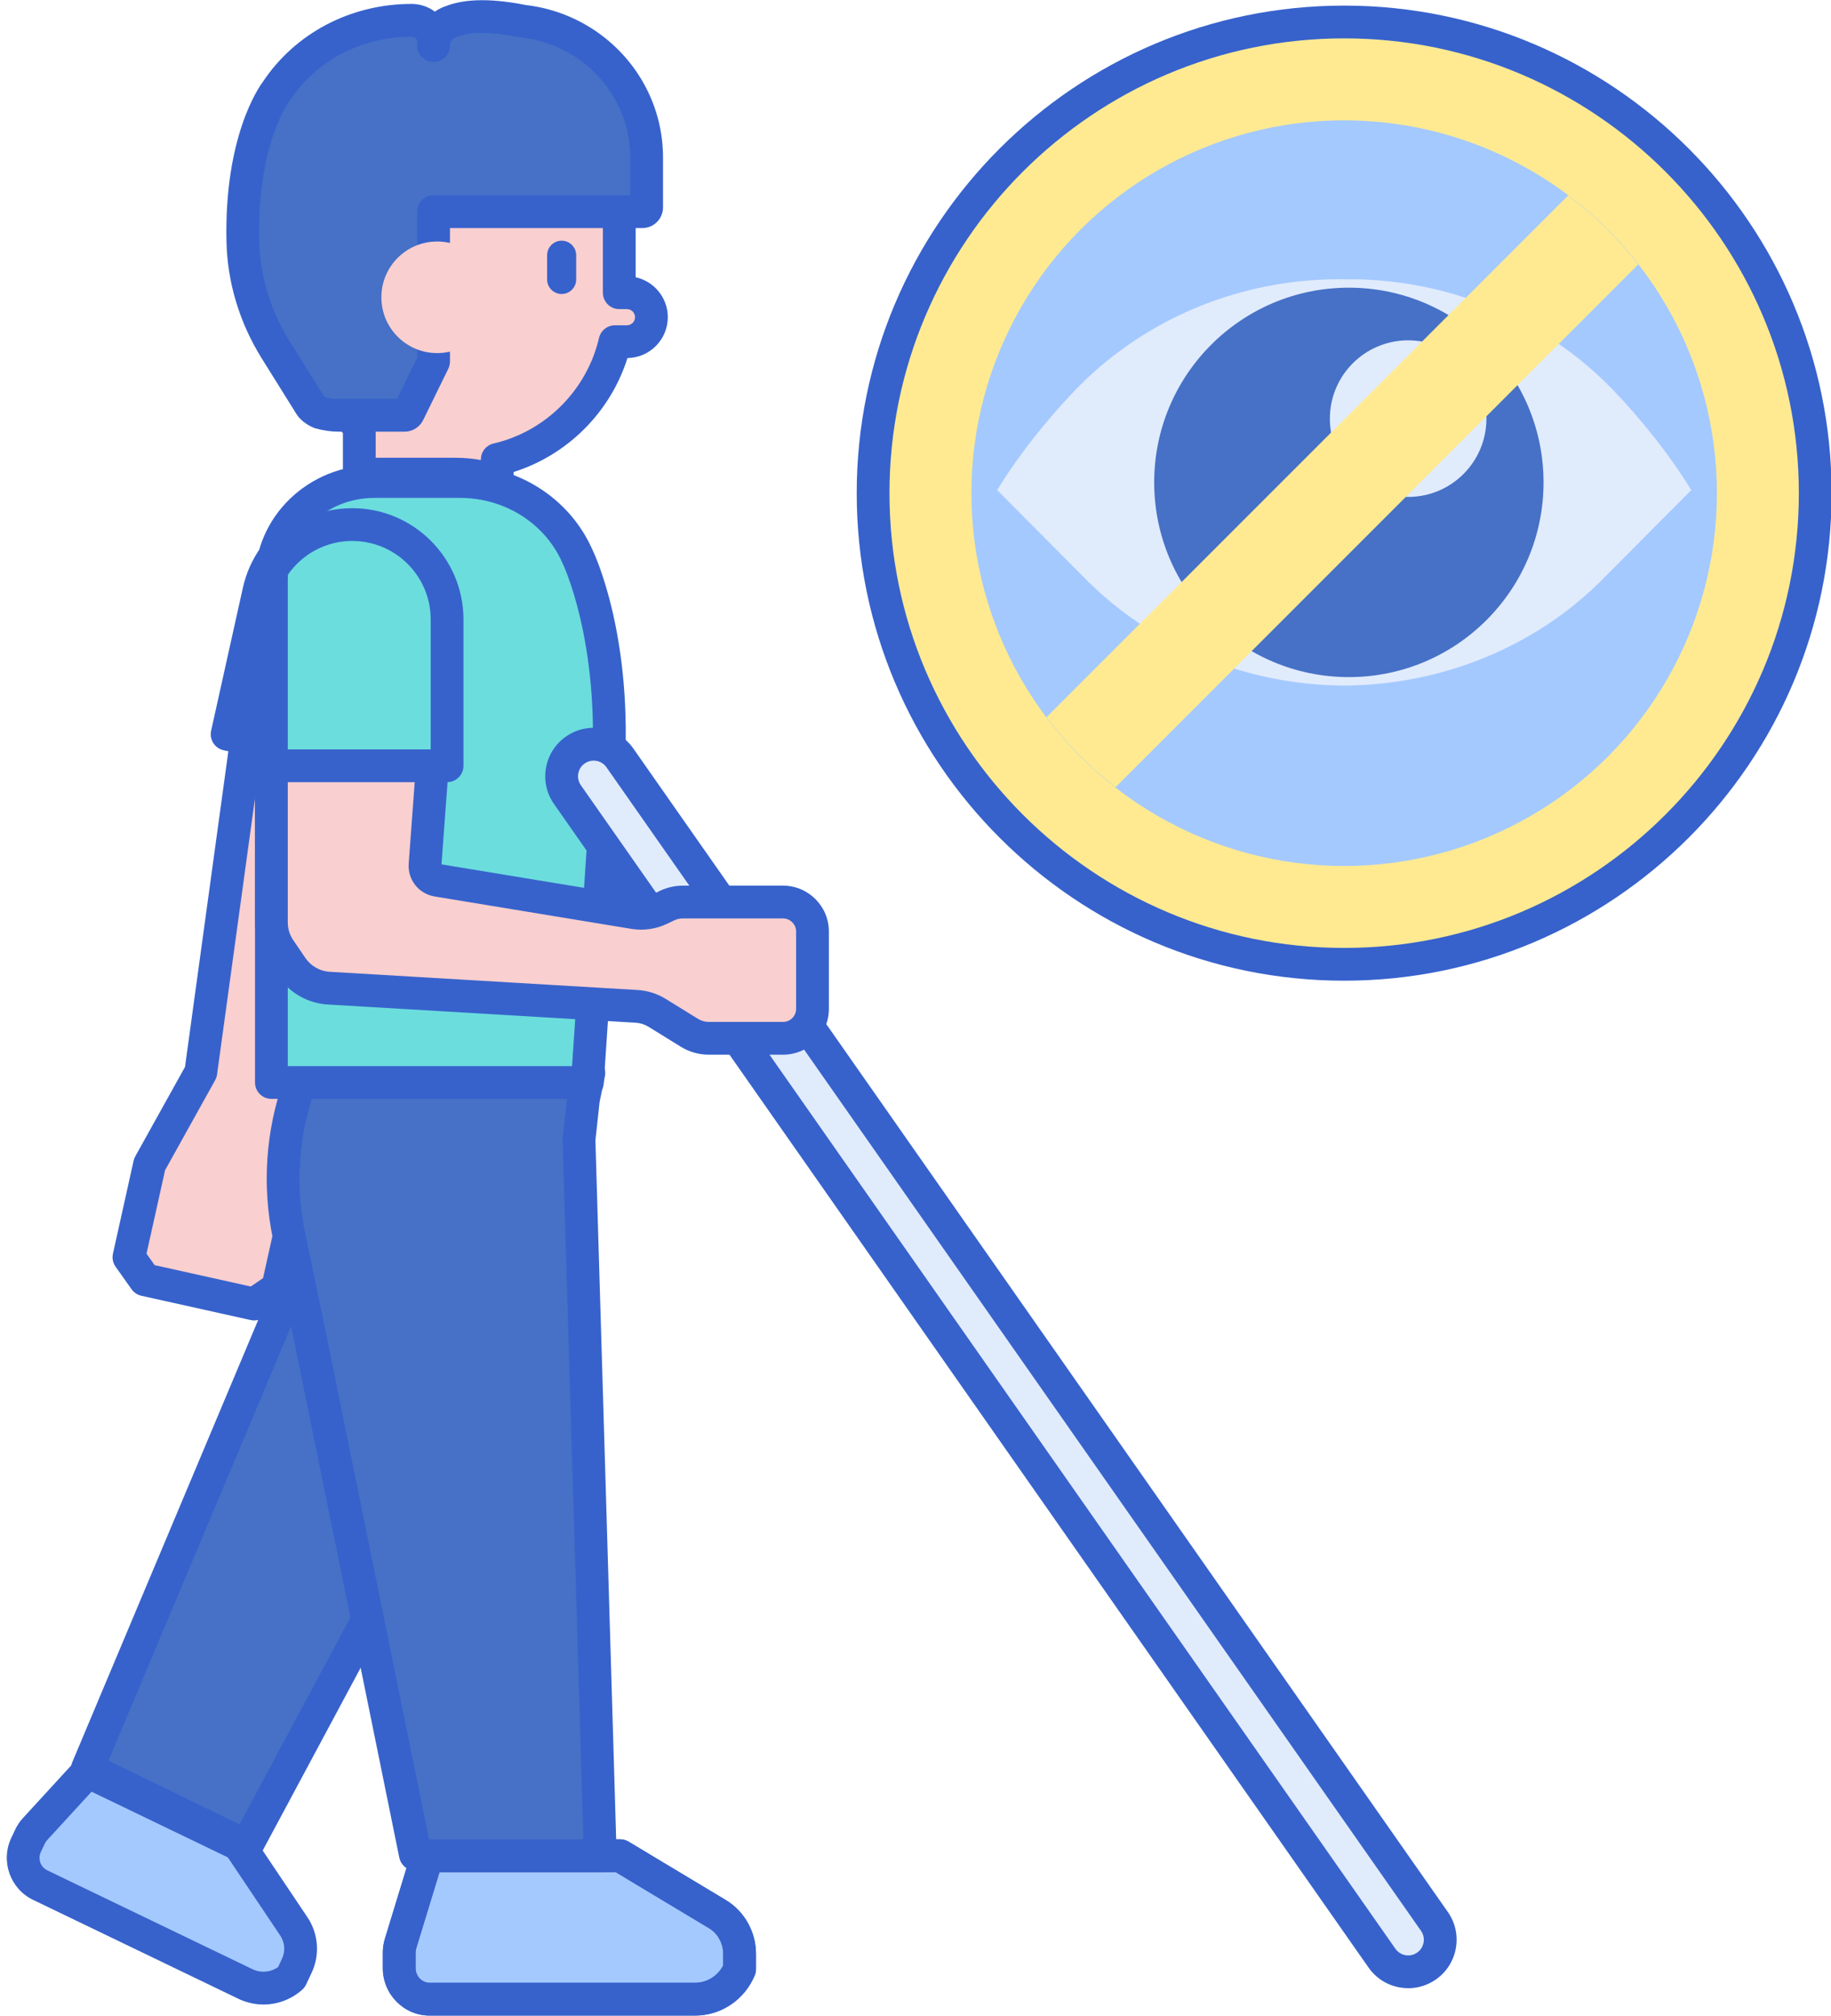 <?xml version="1.0" encoding="UTF-8"?><svg xmlns="http://www.w3.org/2000/svg" xmlns:xlink="http://www.w3.org/1999/xlink" height="246.0" preserveAspectRatio="xMidYMid meet" version="1.0" viewBox="15.8 5.0 223.5 246.0" width="223.5" zoomAndPan="magnify"><g><g id="change1_2"><path d="M26.507,221.21l-6.434,7.013c-0.25,0.273-0.458,0.582-0.616,0.918l-0.478,1.015 c-0.862,1.83-0.094,4.02,1.716,4.892l25.057,12.072c1.856,0.894,4.06,0.583,5.603-0.791l0,0l0.679-1.441 c0.728-1.545,0.591-3.365-0.359-4.781l-6.709-10.004L26.507,221.21z" fill="#a4c9ff"/></g><g id="change2_11"><path d="M47.963,249.627c-1.044,0-2.096-0.231-3.079-0.706L19.826,236.85c-2.791-1.346-3.982-4.731-2.656-7.546 l0.478-1.014c0.244-0.52,0.564-0.997,0.952-1.418l6.434-7.013c0.595-0.649,1.546-0.833,2.342-0.45l18.459,8.893 c0.32,0.154,0.595,0.392,0.793,0.688l6.709,10.004c1.335,1.99,1.53,4.576,0.508,6.747l-0.679,1.441 c-0.115,0.244-0.278,0.462-0.479,0.642C51.353,249.01,49.668,249.627,47.963,249.627z M26.977,223.656l-5.43,5.919 c-0.114,0.125-0.208,0.265-0.28,0.418l-0.478,1.015c-0.396,0.839-0.048,1.843,0.774,2.239l25.057,12.071 c1.019,0.491,2.21,0.384,3.122-0.259l0.482-1.023c0.427-0.906,0.346-1.985-0.211-2.815l-6.406-9.552L26.977,223.656z" fill="#3762cc"/></g><g id="change3_2"><path d="M53.054,135.94l0.155,1.735v18.643c0,0.602-0.12,1.198-0.353,1.752l-26.394,62.773l19.429,9.441l33.13-61.801 c0.613-1.144,0.935-2.425,0.935-3.727v-13.333v-9.27v-4.479v-1.735H65.851H53.054z" fill="#4671c6"/></g><g id="change2_1"><path d="M45.89,232.284c-0.294,0-0.592-0.065-0.873-0.202l-19.429-9.44c-0.956-0.464-1.382-1.595-0.97-2.574 l26.394-62.773c0.131-0.311,0.197-0.639,0.197-0.976v-18.554l-0.147-1.646c-0.05-0.559,0.138-1.114,0.517-1.528 c0.379-0.415,0.914-0.65,1.476-0.65h26.902c1.104,0,2,0.896,2,2v28.816c0,1.626-0.405,3.241-1.172,4.671l-33.131,61.801 C47.294,231.899,46.604,232.284,45.89,232.284z M29.04,219.872l15.996,7.773l32.223-60.107c0.456-0.851,0.697-1.813,0.697-2.782 V137.94H55.209v18.378c0,0.874-0.172,1.725-0.511,2.528L29.04,219.872z" fill="#3762cc"/></g><g id="change4_3"><path d="M45.904 95.135L40.314 135.85 34.059 147.094 31.539 158.43 33.489 161.18 46.831 164.145 49.692 162.178 51.983 151.867 52.191 138.49 62.914 98.915z" fill="#f9cfcf"/></g><g id="change2_10"><path d="M46.831,166.145c-0.145,0-0.29-0.016-0.434-0.048l-13.342-2.965c-0.484-0.107-0.911-0.391-1.197-0.795 l-1.95-2.75c-0.327-0.461-0.444-1.039-0.321-1.591l2.52-11.336c0.042-0.188,0.11-0.37,0.204-0.538l6.072-10.916l5.54-40.343 c0.076-0.554,0.381-1.051,0.839-1.37c0.46-0.32,1.03-0.434,1.576-0.311l17.01,3.781c0.534,0.118,0.995,0.45,1.278,0.917 c0.282,0.468,0.361,1.03,0.219,1.558l-10.658,39.333l-0.203,13.126c-0.002,0.136-0.019,0.271-0.048,0.403l-2.292,10.312 c-0.109,0.494-0.402,0.928-0.819,1.214l-2.86,1.966C47.628,166.024,47.232,166.145,46.831,166.145z M34.675,159.395l11.74,2.609 l1.495-1.027l2.076-9.344l0.204-13.173c0.003-0.167,0.026-0.332,0.069-0.492l10.176-37.553L47.59,97.558l-5.295,38.564 c-0.034,0.246-0.113,0.483-0.233,0.7l-6.113,10.99l-2.265,10.186L34.675,159.395z M40.313,135.85h0.01H40.313z" fill="#3762cc"/></g><g id="change1_1"><path d="M67.97,231.469l-3.274,10.71c-0.113,0.368-0.17,0.752-0.17,1.137v1.855c0,2.102,1.663,3.806,3.715,3.806 h32.402c2.366,0,4.504-1.445,5.435-3.673v0v-1.86c0-1.995-1.032-3.841-2.712-4.85L91.5,231.469H67.97z" fill="#a4c9ff"/></g><g id="change2_14"><path d="M100.644,250.977H68.241c-3.151,0-5.715-2.604-5.715-5.806v-1.855c0-0.588,0.087-1.168,0.259-1.726 l3.272-10.707c0.258-0.841,1.034-1.415,1.913-1.415H91.5c0.362,0,0.719,0.099,1.029,0.285l11.866,7.125 c2.271,1.364,3.683,3.879,3.683,6.564v1.861c0,0.265-0.053,0.527-0.154,0.771C106.68,249.053,103.822,250.977,100.644,250.977z M69.45,233.469l-2.841,9.295c-0.056,0.179-0.083,0.364-0.083,0.552v1.855c0,0.996,0.77,1.806,1.715,1.806h32.402 c1.441,0,2.754-0.819,3.435-2.115v-1.418c0-1.288-0.667-2.489-1.741-3.135l-11.392-6.84H69.45z" fill="#3762cc"/></g><g id="change2_6"><path d="M100.644,250.977H68.241c-3.151,0-5.715-2.604-5.715-5.806v-1.855c0-0.588,0.087-1.168,0.259-1.726 l3.272-10.707c0.258-0.841,1.034-1.415,1.913-1.415H91.5c0.362,0,0.719,0.099,1.029,0.285l11.866,7.125 c2.271,1.364,3.683,3.879,3.683,6.564v1.861c0,0.265-0.053,0.527-0.154,0.771C106.68,249.053,103.822,250.977,100.644,250.977z M69.45,233.469l-2.841,9.295c-0.056,0.179-0.083,0.364-0.083,0.552v1.855c0,0.996,0.77,1.806,1.715,1.806h32.402 c1.441,0,2.754-0.819,3.435-2.115v-1.418c0-1.288-0.667-2.489-1.741-3.135l-11.392-6.84H69.45z" fill="#3762cc"/></g><g id="change3_1"><path d="M86.476,144.089l0.533-4.9l0.67-3.248H65.851H52.854l-0.534,1.504c-2.087,5.876-2.521,12.225-1.251,18.323 l2.447,11.756L66.5,231.305l1.508,0.164h21.094l-0.038-0.238L86.476,144.089z" fill="#4671c6"/></g><g id="change2_7"><path d="M89.103,233.469H68.008c-0.072,0-0.145-0.004-0.217-0.012l-1.508-0.164c-0.864-0.094-1.569-0.737-1.743-1.589 l-12.984-63.782l-2.444-11.748c-1.346-6.463-0.888-13.172,1.324-19.4l0.534-1.503c0.283-0.798,1.038-1.331,1.885-1.331h34.823 c0.602,0,1.171,0.271,1.551,0.736c0.379,0.466,0.529,1.078,0.408,1.667l-0.65,3.155l-0.508,4.669l2.581,86.875l0.018,0.11 c0.093,0.579-0.072,1.168-0.453,1.614C90.244,233.212,89.688,233.469,89.103,233.469z M68.167,229.469h18.844l-2.534-85.32 c-0.003-0.092,0.001-0.185,0.011-0.276l0.533-4.9c0.007-0.063,0.017-0.125,0.029-0.187l0.174-0.845H54.267l-0.062,0.173 c-1.967,5.537-2.374,11.5-1.178,17.246l2.446,11.756L68.167,229.469z" fill="#3762cc"/></g><g id="change2_12"><path d="M66.119,101.628c-0.144,0-0.29-0.016-0.436-0.048L43.09,96.558c-1.078-0.239-1.759-1.308-1.519-2.386 l3.875-17.439c1.624-7.307,8.895-11.928,16.193-10.305c7.306,1.624,11.929,8.888,10.306,16.193l-3.876,17.44 C67.862,100.994,67.036,101.628,66.119,101.628z M45.909,93.087l18.689,4.154l3.442-15.487c1.145-5.152-2.116-10.276-7.269-11.421 c-5.151-1.145-10.277,2.116-11.422,7.269L45.909,93.087z" fill="#3762cc"/></g><g id="change5_1"><path d="M86.266,72.852L86.266,72.852c-2.364-5.341-7.875-9.087-14.298-9.087H61.459 c-6.921,0-12.532,5.389-12.532,12.037v61.304h15.19h23.379l2.453-36.429c0.026-0.38,0.032-0.759,0.051-1.139l0.014,0 C91.139,82.678,86.266,72.852,86.266,72.852z" fill="#6bdddd"/></g><g id="change2_15"><path d="M87.497,139.106h-38.57c-1.104,0-2-0.896-2-2V75.802c0-7.74,6.52-14.038,14.532-14.038h10.509 c7.011,0,13.322,4.009,16.1,10.218c0.317,0.649,5.076,10.698,3.942,27.689c-0.004,0.063-0.011,0.125-0.021,0.186l-0.01,0.219 c-0.009,0.244-0.019,0.489-0.035,0.733l-2.452,36.43C89.422,138.291,88.55,139.106,87.497,139.106z M50.927,135.106h34.7 l2.327-34.563c0.014-0.205,0.021-0.412,0.028-0.617l0.021-0.49c0.004-0.088,0.015-0.176,0.03-0.261 c1.011-15.9-3.517-25.344-3.563-25.438c-0.012-0.023-0.024-0.051-0.035-0.075c-2.123-4.797-7.018-7.897-12.469-7.897H61.459 c-5.808,0-10.532,4.503-10.532,10.038V135.106z" fill="#3762cc"/></g><g><g id="change4_1"><path d="M72.155,10.195c10.624,0,19.236,8.612,19.236,19.236v11.291h0.936c1.65,0,2.987,1.337,2.987,2.987l0,0 c0,1.65-1.338,2.987-2.987,2.987h-1.46c-1.655,7.121-7.243,12.73-14.368,14.376v2.644c-1.607-0.543-3.323-0.851-5.114-0.851 h-9.697c-0.693,0-1.367,0.07-2.03,0.175v-6.089c-4.123-3.528-6.739-8.766-6.739-14.617V29.431 C52.918,18.807,61.531,10.195,72.155,10.195z" fill="#f9cfcf"/></g><g id="change2_8"><path d="M84.357,40.879L84.357,40.879c0.98,0,1.774-0.794,1.774-1.774v-2.957c0-0.98-0.794-1.774-1.774-1.774l0,0 c-0.98,0-1.774,0.794-1.774,1.774v2.957C82.583,40.084,83.378,40.879,84.357,40.879z" fill="#3762cc"/></g><g id="change4_4"><circle cx="69.162" cy="41.282" fill="#f9cfcf" r="6.81"/></g><g id="change2_4"><path d="M76.499,65.717c-0.215,0-0.432-0.035-0.641-0.105c-1.464-0.495-2.969-0.746-4.474-0.746h-9.697 c-0.516,0-1.077,0.049-1.718,0.151c-0.575,0.09-1.167-0.075-1.611-0.455c-0.445-0.38-0.701-0.936-0.701-1.521v-5.195 c-4.295-4.014-6.739-9.614-6.739-15.511V29.431c0-11.71,9.526-21.236,21.236-21.236s21.236,9.526,21.236,21.236v9.405 c2.241,0.489,3.924,2.488,3.924,4.873c0,2.728-2.202,4.952-4.923,4.987c-2.076,6.591-7.316,11.836-13.893,13.903v1.118 c0,0.645-0.311,1.25-0.834,1.625C77.32,65.589,76.912,65.717,76.499,65.717z M61.688,60.866h9.697 c1.042,0,2.083,0.093,3.114,0.277v-0.07c0-0.931,0.643-1.739,1.55-1.949c6.341-1.464,11.392-6.52,12.869-12.88 c0.211-0.906,1.018-1.547,1.948-1.547h1.46c0.545,0,0.988-0.443,0.988-0.987s-0.443-0.987-0.988-0.987h-0.936 c-1.104,0-2-0.896-2-2V29.431c0-9.504-7.732-17.236-17.236-17.236s-17.236,7.732-17.236,17.236v12.904 c0,5.039,2.201,9.813,6.04,13.098c0.443,0.38,0.699,0.935,0.699,1.52v3.914C61.667,60.866,61.678,60.866,61.688,60.866z" fill="#3762cc"/></g><g id="change3_4"><path d="M49.469,16.214l0.001,0.002c3.432-5.243,9.564-8.737,16.56-8.737c1.488,0,2.695,1.142,2.695,2.55v0.535 c0-0.63,0.193-1.215,0.522-1.703l0-0.001c0,0,0.093-0.189,0.367-0.445c0.362-0.366,0.813-0.645,1.322-0.8 c0.713-0.286,1.709-0.522,3.081-0.58V7.036c0.003,0,0.005,0,0.008,0c1.425-0.059,3.255,0.074,5.604,0.549 c1.709,0.187,3.341,0.623,4.858,1.27c0.006,0.002,0.011,0.003,0.017,0.005l-0.001,0.002c0.862,0.369,1.685,0.808,2.465,1.306 c0.339,0.208,0.509,0.338,0.51,0.338c4.382,3.022,7.249,8.023,7.249,13.686v6.126c0,0.284-0.234,0.514-0.523,0.514H68.725v13.279 v5.01l-3.073,6.27c-0.087,0.178-0.27,0.291-0.471,0.291h-2.093H62.34h-5.139c-0.807,0-1.6-0.115-2.357-0.333 c-0.023-0.01-0.833-0.351-1.162-0.877c-0.775-1.241-2.601-4.165-4.262-6.836c-2.465-3.964-3.865-8.492-3.976-13.137 C45.142,21.773,49.469,16.214,49.469,16.214z" fill="#4671c6"/></g><g id="change2_13"><path d="M65.182,57.682h-7.98c-0.982,0-1.961-0.138-2.909-0.41c-0.074-0.021-0.146-0.047-0.218-0.076 c-0.333-0.139-1.467-0.669-2.089-1.665c-0.774-1.24-2.602-4.166-4.264-6.838c-2.681-4.311-4.159-9.202-4.276-14.146 c-0.305-12.814,3.932-18.874,4.408-19.513c3.961-5.985,10.747-9.555,18.177-9.555c1.072,0,2.063,0.351,2.854,0.94 c0.414-0.291,0.886-0.528,1.384-0.689c1.022-0.397,2.245-0.629,3.637-0.69c0.019-0.001,0.038-0.002,0.057-0.002 c1.725-0.069,3.733,0.123,5.976,0.57c1.817,0.208,3.588,0.671,5.265,1.379c0.063,0.023,0.126,0.051,0.187,0.081 c0.909,0.395,1.803,0.871,2.655,1.415c0.321,0.197,0.526,0.345,0.6,0.399c5.063,3.506,8.084,9.228,8.084,15.312v6.125 c0,1.386-1.132,2.514-2.523,2.514H70.725v16.289c0,0.305-0.069,0.606-0.204,0.88l-3.072,6.27 C67.031,57.127,66.141,57.682,65.182,57.682z M63.857,54.51c-0.001,0.001-0.002,0.003-0.003,0.005L63.857,54.51z M55.54,53.467 c0.544,0.143,1.102,0.215,1.661,0.215h7.062l2.462-5.025V30.832c0-1.104,0.896-2,2-2h24.002v-4.64 c0-4.781-2.387-9.282-6.385-12.04l0,0c-0.021-0.015-0.042-0.029-0.062-0.044c-0.017-0.012-0.137-0.099-0.358-0.236 c-0.73-0.465-1.463-0.853-2.206-1.171c-0.015-0.006-0.028-0.012-0.043-0.019c-1.355-0.575-2.789-0.948-4.263-1.109 c-0.06-0.007-0.119-0.016-0.179-0.028c-1.971-0.399-3.694-0.57-5.124-0.512c-0.032,0.002-0.065,0.002-0.099,0.002 c-1.138,0.051-1.903,0.266-2.329,0.437c-0.054,0.021-0.108,0.041-0.164,0.058c-0.179,0.054-0.346,0.155-0.481,0.293 c0,0-0.055,0.055-0.08,0.08c-0.016,0.025-0.031,0.05-0.048,0.074c-0.12,0.179-0.182,0.376-0.182,0.587c0,1.104-0.896,2-2,2 s-2-0.896-2-2v-0.535c0-0.298-0.318-0.55-0.694-0.55c-6.111,0-11.676,2.928-14.888,7.833c-0.036,0.055-0.074,0.108-0.115,0.159 c-0.36,0.516-3.849,5.814-3.584,16.981c0.101,4.23,1.371,8.424,3.675,12.128c1.628,2.618,3.414,5.478,4.214,6.757 C55.381,53.375,55.463,53.426,55.54,53.467z M55.378,53.412C55.378,53.412,55.378,53.412,55.378,53.412 C55.379,53.413,55.378,53.412,55.378,53.412z M71.037,9.752c0,0,0,0.001-0.001,0.002C71.037,9.753,71.037,9.752,71.037,9.752z M71.039,9.748c0,0.001-0.001,0.002-0.001,0.003C71.038,9.75,71.039,9.749,71.039,9.748z M71.041,9.744 c0,0.001-0.001,0.002-0.001,0.003C71.04,9.746,71.041,9.745,71.041,9.744z" fill="#3762cc"/></g><g id="change4_5"><circle cx="69.162" cy="41.282" fill="#f9cfcf" r="6.81"/></g></g><g id="change6_2"><path d="M189.932,244.927L189.932,244.927c-1.768,1.238-4.205,0.808-5.443-0.96L85.065,101.975 c-1.238-1.768-0.808-4.205,0.96-5.443l0,0c1.768-1.238,4.205-0.808,5.443,0.96l99.425,141.993 C192.13,241.253,191.7,243.689,189.932,244.927z" fill="#e0ebfc"/></g><g id="change2_5"><path d="M70.372,100.456H47.227c-1.104,0-2-0.896-2-2V80.591c0-7.484,6.089-13.572,13.572-13.572 c7.484,0,13.573,6.088,13.573,13.572v17.865C72.372,99.56,71.477,100.456,70.372,100.456z M49.227,96.456h19.146V80.591 c0-5.278-4.295-9.572-9.573-9.572s-9.572,4.294-9.572,9.572V96.456z" fill="#3762cc"/></g><g id="change2_2"><path d="M187.703,247.636c-0.345,0-0.692-0.03-1.038-0.091c-1.555-0.274-2.908-1.137-3.814-2.429L83.426,103.122 c-0.905-1.292-1.253-2.86-0.979-4.415s1.138-2.909,2.431-3.814c1.292-0.905,2.86-1.254,4.414-0.978 c1.554,0.274,2.908,1.137,3.813,2.429l99.425,141.993c0.905,1.292,1.253,2.86,0.979,4.415s-1.138,2.909-2.431,3.814 C190.074,247.269,188.903,247.636,187.703,247.636z M88.262,97.825c-0.388,0-0.766,0.118-1.09,0.345 c-0.418,0.292-0.697,0.73-0.785,1.232c-0.089,0.501,0.023,1.008,0.315,1.425l99.426,141.994c0.292,0.417,0.729,0.696,1.231,0.785 c0.499,0.088,1.007-0.024,1.425-0.316c0,0,0,0,0.001,0c0.417-0.292,0.696-0.729,0.784-1.231c0.089-0.501-0.023-1.008-0.315-1.425 L89.828,98.638c-0.292-0.417-0.729-0.696-1.23-0.784C88.485,97.834,88.373,97.825,88.262,97.825z" fill="#3762cc"/></g><g id="change4_2"><path d="M48.927,98.456v19.116c0,1.172,0.353,2.316,1.013,3.284l1.498,2.198c1.018,1.493,2.67,2.429,4.473,2.536 l37.59,2.222c0.892,0.053,1.756,0.326,2.516,0.795l3.941,2.434c0.71,0.438,1.528,0.671,2.362,0.671h9.061 c1.986,0,3.595-1.61,3.595-3.595v-9.438c0-1.986-1.61-3.595-3.595-3.595H99.15c-0.676,0-1.343,0.152-1.951,0.446l-0.803,0.387 c-0.999,0.482-2.123,0.644-3.218,0.463l-23.994-3.95c-0.918-0.151-1.569-0.978-1.501-1.906l0.89-12.068H48.927z" fill="#f9cfcf"/></g><g id="change2_3"><path d="M111.382,133.713h-9.061c-1.206,0-2.386-0.335-3.412-0.968l-3.942-2.435c-0.477-0.294-1.024-0.467-1.583-0.5 l-37.59-2.223c-2.405-0.142-4.651-1.415-6.008-3.406l-1.498-2.198c-0.891-1.306-1.361-2.832-1.361-4.411V98.456 c0-1.104,0.896-2,2-2h19.647c0.556,0,1.087,0.231,1.465,0.639c0.379,0.408,0.57,0.954,0.529,1.508l-0.877,11.884l23.812,3.92 c0.693,0.117,1.394,0.014,2.025-0.292l0.802-0.387c0.876-0.422,1.851-0.645,2.82-0.645h12.231c3.086,0,5.596,2.51,5.596,5.596 v9.438C116.978,131.203,114.468,133.713,111.382,133.713z M50.927,100.456v17.116c0,0.772,0.23,1.519,0.666,2.158l1.498,2.198 c0.664,0.974,1.763,1.596,2.939,1.666l37.59,2.223c1.218,0.072,2.41,0.449,3.448,1.09l3.941,2.435 c0.395,0.243,0.848,0.372,1.312,0.372h9.061c0.88,0,1.596-0.716,1.596-1.595v-9.438c0-0.88-0.716-1.596-1.596-1.596H99.15 c-0.372,0-0.747,0.085-1.083,0.248l-0.802,0.387c-1.377,0.664-2.902,0.883-4.413,0.636l-23.993-3.95 c-1.953-0.322-3.315-2.053-3.17-4.027l0.731-9.921H50.927z" fill="#3762cc"/></g><g id="change7_2"><circle cx="179.874" cy="65.183" fill="#ffea92" r="57.5"/></g><g id="change1_3"><circle cx="179.874" cy="65.183" fill="#a4c9ff" r="45.5"/></g><g id="change6_1"><path d="M213.408,53.345l0,0.002c-2.297-2.509-4.949-4.798-7.951-6.79c-7.547-5.008-16.186-7.433-24.753-7.482v0.02 c-9.102-0.272-18.37,2.133-26.401,7.462c-3.003,1.992-5.654,4.281-7.951,6.79l0-0.002c0,0-5.071,5.262-8.833,11.467l10.363,10.418 c0.626,0.65,1.272,1.275,1.934,1.88c0.005,0.006,0.011,0.012,0.017,0.018l-0.001-0.003c8.417,7.685,19.594,11.675,30.873,11.54 v-0.011c10.714-0.254,21.218-4.218,29.224-11.529l-0.001,0.003c0.005-0.006,0.011-0.012,0.017-0.018 c0.662-0.605,1.307-1.23,1.934-1.88l10.363-10.418C218.479,58.607,213.408,53.345,213.408,53.345z" fill="#e0ebfc"/></g><g id="change3_3"><circle cx="180.448" cy="63.87" fill="#4671c6" r="23.762"/></g><g id="change6_3"><circle cx="187.685" cy="56.089" fill="#e0ebfc" r="9.555"/></g><g id="change2_9"><path d="M179.874,124.683c-32.809,0-59.5-26.691-59.5-59.5s26.691-59.5,59.5-59.5s59.5,26.691,59.5,59.5 S212.683,124.683,179.874,124.683z M179.874,9.683c-30.603,0-55.5,24.897-55.5,55.5s24.897,55.5,55.5,55.5s55.5-24.897,55.5-55.5 S210.477,9.683,179.874,9.683z" fill="#3762cc"/></g><g id="change7_1"><path d="M207.223,28.846l-63.686,63.685c2.42,3.207,5.258,6.077,8.425,8.546l63.806-63.806 C213.3,34.104,210.429,31.265,207.223,28.846z" fill="#ffea92"/></g></g></svg>